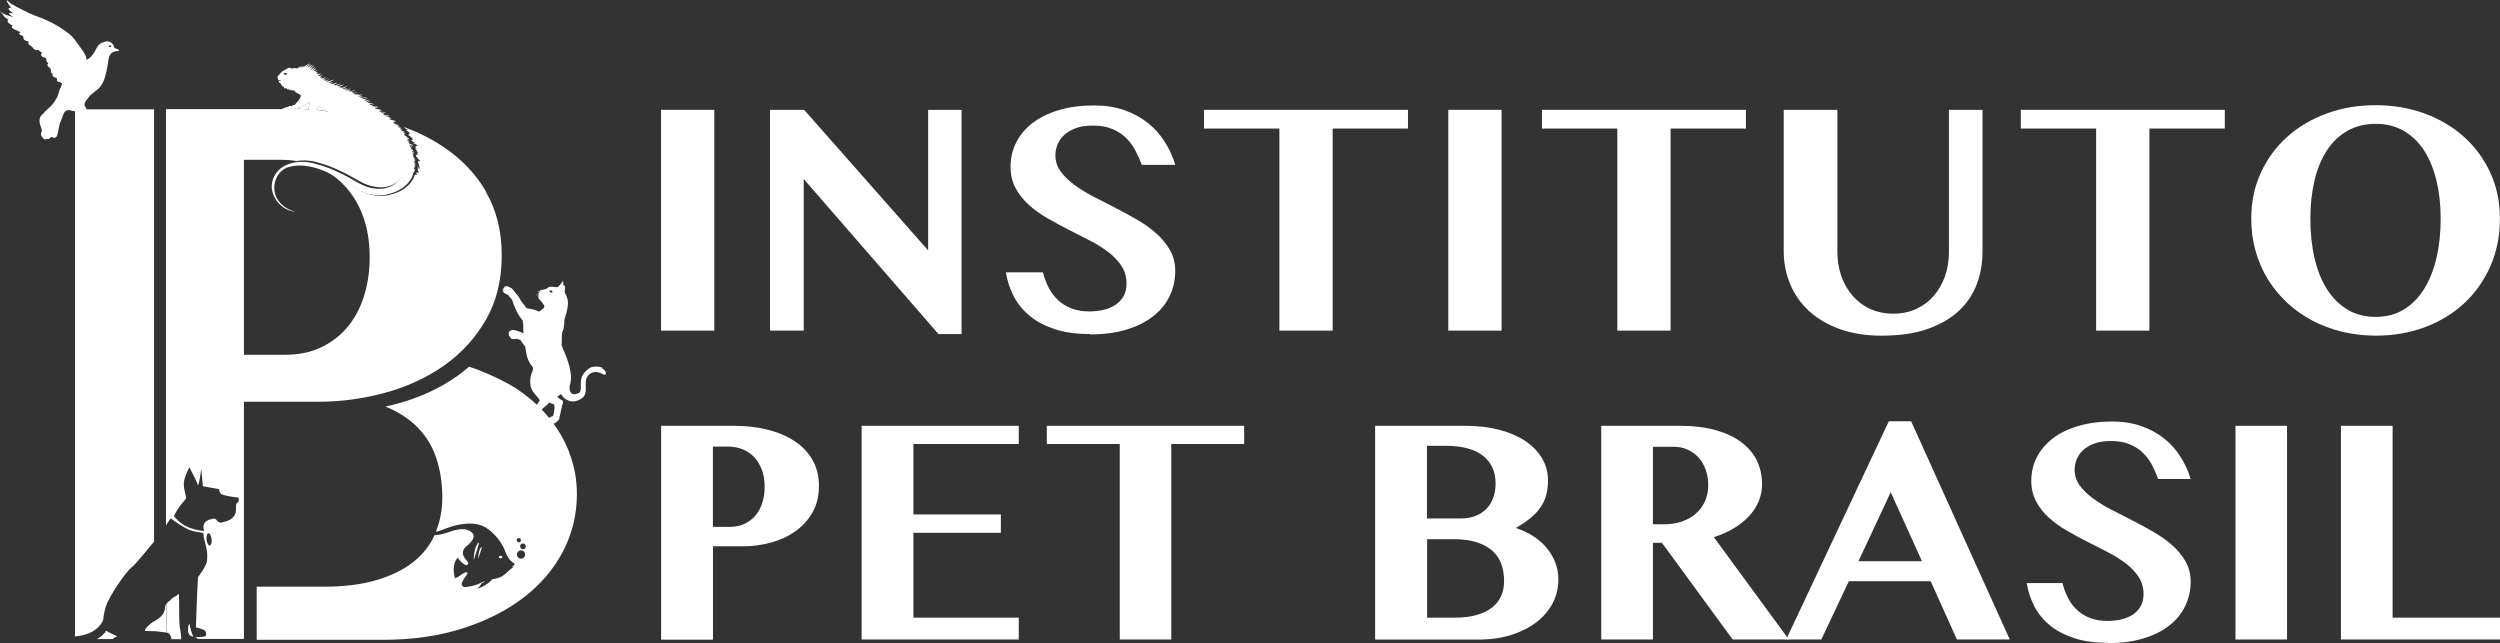 <svg width="622" height="160" viewBox="0 0 622 160" fill="none" xmlns="http://www.w3.org/2000/svg">
<rect x="0" y="0" width="622" height="160" fill="#333333" stroke="none"/>
<path d="M177.72 27.327H164.468V82.259H177.72V27.327Z" fill="white"/>
<path d="M191.579 27.327H200.067L230.922 62.296V27.327H239.234V83.115H233.49L199.969 44.543V82.259H191.579V27.327Z" fill="white"/>
<path d="M271.147 83.115C267.913 83.115 265.07 82.737 262.64 81.96C260.209 81.184 258.131 80.129 256.426 78.776C254.7 77.423 253.348 75.79 252.329 73.92C251.309 72.029 250.623 69.979 250.27 67.75H259.484C259.817 69.123 260.307 70.397 260.915 71.591C261.542 72.785 262.306 73.8 263.247 74.676C264.169 75.552 265.286 76.228 266.58 76.726C267.874 77.224 269.363 77.482 271.049 77.482C272.167 77.482 273.304 77.363 274.401 77.124C275.519 76.865 276.519 76.487 277.381 75.93C278.244 75.392 278.949 74.676 279.479 73.8C280.027 72.905 280.282 71.83 280.282 70.556C280.282 68.924 279.871 67.471 279.047 66.197C278.204 64.924 277.126 63.769 275.774 62.734C274.421 61.699 272.872 60.724 271.147 59.848C269.422 58.972 267.658 58.057 265.855 57.141C264.051 56.226 262.287 55.271 260.562 54.275C258.837 53.28 257.288 52.166 255.935 50.932C254.583 49.698 253.485 48.324 252.662 46.772C251.838 45.22 251.427 43.448 251.427 41.458C251.427 39.288 251.897 37.278 252.838 35.427C253.779 33.576 255.132 31.964 256.916 30.591C258.699 29.218 260.875 28.163 263.463 27.387C266.051 26.61 268.991 26.232 272.284 26.232C275.009 26.232 277.479 26.63 279.694 27.387C281.89 28.163 283.85 29.218 285.516 30.531C287.182 31.865 288.614 33.417 289.75 35.228C290.907 37.02 291.789 38.95 292.416 41.02H284.066C283.595 39.706 283.027 38.472 282.399 37.298C281.772 36.124 280.968 35.089 280.027 34.193C279.087 33.298 277.95 32.581 276.636 32.044C275.323 31.506 273.735 31.248 271.912 31.248C270.089 31.248 268.697 31.467 267.521 31.944C266.345 32.402 265.384 32.979 264.659 33.696C263.933 34.412 263.404 35.208 263.071 36.064C262.757 36.94 262.581 37.796 262.581 38.612C262.581 40.105 263.012 41.438 263.875 42.632C264.737 43.826 265.855 44.921 267.246 45.956C268.638 46.991 270.226 47.966 272.029 48.902C273.813 49.837 275.636 50.753 277.499 51.708C279.361 52.663 281.164 53.658 282.968 54.693C284.752 55.728 286.34 56.883 287.731 58.117C289.123 59.371 290.241 60.744 291.103 62.257C291.966 63.769 292.397 65.481 292.397 67.391C292.397 69.621 291.946 71.71 291.025 73.621C290.103 75.552 288.77 77.224 286.967 78.637C285.183 80.05 282.968 81.164 280.341 81.98C277.714 82.796 274.656 83.194 271.206 83.194" fill="white"/>
<path d="M350.304 27.327V31.984H331.563V82.259H318.312V31.984H299.552V27.327H350.304Z" fill="white"/>
<path d="M373.592 27.327H360.341V82.259H373.592V27.327Z" fill="white"/>
<path d="M434.381 27.327V31.984H415.64V82.259H402.389V31.984H383.648V27.327H434.381Z" fill="white"/>
<path d="M457.14 27.327V62.635C457.14 64.784 457.453 66.775 458.1 68.645C458.747 70.496 459.688 72.128 460.884 73.541C462.099 74.935 463.55 76.049 465.275 76.845C467 77.641 468.921 78.04 471.058 78.04C473.194 78.04 475.076 77.641 476.801 76.845C478.507 76.049 479.977 74.935 481.173 73.541C482.369 72.148 483.29 70.516 483.937 68.645C484.584 66.794 484.897 64.804 484.897 62.635V27.327H493.248V62.635C493.248 65.461 492.778 68.148 491.837 70.675C490.896 73.203 489.406 75.412 487.387 77.323C485.348 79.214 482.761 80.727 479.585 81.841C476.429 82.956 472.626 83.513 468.156 83.513C464.177 83.513 460.688 82.956 457.649 81.841C454.611 80.727 452.063 79.214 450.024 77.323C447.985 75.432 446.436 73.203 445.378 70.656C444.319 68.108 443.79 65.401 443.79 62.515V27.327H457.14Z" fill="white"/>
<path d="M553.527 27.327V31.984H534.767V82.259H521.516V31.984H502.775V27.327H553.527Z" fill="white"/>
<path d="M591.086 83.513C588.185 83.513 585.401 83.174 582.716 82.538C580.05 81.881 577.56 80.945 575.286 79.751C573.012 78.537 570.935 77.084 569.053 75.333C567.19 73.581 565.583 71.631 564.25 69.501C562.936 67.352 561.898 65.003 561.192 62.475C560.467 59.928 560.114 57.241 560.114 54.415C560.114 50.235 560.898 46.434 562.505 42.971C564.093 39.507 566.269 36.542 569.053 34.054C571.817 31.566 575.09 29.636 578.874 28.242C582.637 26.849 586.715 26.172 591.086 26.172C595.458 26.172 599.496 26.869 603.26 28.242C607.004 29.636 610.278 31.566 613.042 34.054C615.806 36.542 618.001 39.507 619.589 42.971C621.177 46.434 621.98 50.215 621.98 54.335C621.98 58.714 621.177 62.694 619.589 66.277C618.001 69.859 615.825 72.924 613.042 75.492C610.258 78.059 607.004 80.03 603.26 81.423C599.496 82.816 595.438 83.513 591.086 83.513ZM591.086 78.836C593.693 78.836 596.007 78.239 598.026 77.025C600.045 75.81 601.731 74.119 603.083 71.949C604.455 69.78 605.475 67.212 606.181 64.207C606.886 61.221 607.239 57.958 607.239 54.415C607.239 50.872 606.886 47.787 606.181 44.881C605.475 41.975 604.436 39.487 603.083 37.398C601.711 35.308 600.025 33.696 598.026 32.541C596.007 31.387 593.693 30.81 591.086 30.81C588.479 30.81 586.068 31.387 584.049 32.541C582.03 33.696 580.324 35.308 578.952 37.398C577.58 39.487 576.541 41.975 575.855 44.881C575.169 47.767 574.816 50.952 574.816 54.415C574.816 57.878 575.149 61.221 575.855 64.207C576.541 67.192 577.58 69.78 578.952 71.949C580.324 74.119 582.03 75.81 584.049 77.025C586.048 78.239 588.401 78.836 591.086 78.836Z" fill="white"/>
<path d="M164.468 105.944H182.719C185.659 105.944 188.403 106.262 190.971 106.899C193.52 107.536 195.755 108.471 197.656 109.725C199.558 110.959 201.047 112.531 202.126 114.382C203.204 116.253 203.753 118.423 203.753 120.93C203.753 123.438 203.223 125.628 202.145 127.498C201.067 129.369 199.656 130.922 197.891 132.176C196.147 133.43 194.128 134.345 191.873 134.982C189.619 135.599 187.306 135.917 184.973 135.917H177.387V159.144H164.488V105.983L164.468 105.944ZM177.387 131.081H181.582C183.032 131.081 184.306 130.802 185.385 130.265C186.463 129.728 187.384 128.991 188.109 128.076C188.835 127.16 189.364 126.105 189.717 124.911C190.07 123.697 190.246 122.443 190.246 121.11C190.246 119.517 190.011 118.084 189.54 116.85C189.07 115.636 188.443 114.581 187.619 113.726C186.796 112.87 185.855 112.213 184.738 111.775C183.64 111.337 182.464 111.118 181.209 111.118H177.367V131.061L177.387 131.081Z" fill="white"/>
<path d="M253.466 105.944V110.462H227.256V127.996H249.016V132.554H227.256V153.671H253.466V159.104H214.377V105.944H253.466Z" fill="white"/>
<path d="M309.549 105.944V110.462H291.417V159.104H278.596V110.462H260.444V105.944H309.549Z" fill="white"/>
<path d="M342.169 105.944H364.634C367.652 105.944 370.436 106.262 372.945 106.919C375.454 107.556 377.63 108.491 379.414 109.665C381.218 110.86 382.609 112.293 383.629 113.964C384.629 115.636 385.138 117.487 385.138 119.537C385.138 120.811 385.001 121.965 384.727 123.04C384.452 124.115 384.021 125.11 383.394 126.046C382.786 127.001 381.963 127.896 380.924 128.772C379.885 129.648 378.61 130.504 377.121 131.36C378.669 131.857 380.1 132.514 381.394 133.35C382.688 134.166 383.805 135.141 384.746 136.256C385.687 137.35 386.412 138.584 386.942 139.918C387.471 141.271 387.726 142.704 387.726 144.217C387.726 146.287 387.255 148.237 386.314 150.049C385.373 151.86 384.021 153.432 382.296 154.785C380.551 156.139 378.454 157.174 376.023 157.97C373.592 158.726 370.887 159.124 367.907 159.124H342.129V105.963L342.169 105.944ZM363.497 128.991C364.869 128.991 366.084 128.772 367.143 128.354C368.221 127.936 369.123 127.319 369.868 126.563C370.612 125.787 371.161 124.871 371.534 123.796C371.906 122.742 372.102 121.567 372.102 120.294C372.102 118.92 371.867 117.646 371.377 116.492C370.887 115.358 370.142 114.362 369.142 113.527C368.142 112.691 366.868 112.054 365.32 111.616C363.771 111.158 361.928 110.919 359.811 110.919H355.028V128.991H363.497ZM355.048 153.671H362.124C364.202 153.671 365.986 153.432 367.515 152.974C369.044 152.516 370.299 151.899 371.299 151.103C372.298 150.307 373.024 149.332 373.514 148.217C373.984 147.103 374.219 145.889 374.219 144.595C374.219 143.102 374.004 141.709 373.572 140.455C373.141 139.181 372.416 138.087 371.436 137.151C370.436 136.216 369.142 135.499 367.554 134.962C365.967 134.425 364.006 134.146 361.693 134.146H355.067V153.671H355.048Z" fill="white"/>
<path d="M398.37 105.944H418.051C421.423 105.944 424.383 106.322 426.932 107.038C429.48 107.775 431.597 108.77 433.303 110.063C435.008 111.357 436.282 112.87 437.125 114.641C437.968 116.412 438.399 118.343 438.399 120.453C438.399 121.946 438.125 123.359 437.556 124.732C436.988 126.085 436.165 127.339 435.106 128.474C434.047 129.608 432.773 130.603 431.303 131.479C429.833 132.355 428.206 133.071 426.402 133.648L445.064 159.104H431.087L413.484 135.042H411.249V159.104H398.39V105.944H398.37ZM411.249 130.444H414.013C415.562 130.444 417.013 130.225 418.365 129.787C419.718 129.33 420.874 128.693 421.854 127.857C422.835 127.021 423.599 125.986 424.168 124.792C424.716 123.578 425.01 122.224 425.01 120.712C425.01 119.318 424.795 118.045 424.383 116.87C423.972 115.696 423.364 114.701 422.619 113.865C421.854 113.009 420.953 112.352 419.894 111.875C418.836 111.397 417.699 111.158 416.444 111.158H411.249V130.484V130.444Z" fill="white"/>
<path d="M475.488 104.809L500.031 159.104H486.877L480.349 144.595H460.002L453.141 159.104H444.398L469.94 104.809H475.488ZM478.174 139.619L470.411 122.463L462.393 139.619H478.174Z" fill="white"/>
<path d="M524.456 159.94C521.32 159.94 518.575 159.562 516.223 158.826C513.87 158.069 511.851 157.054 510.205 155.741C508.558 154.427 507.225 152.855 506.245 151.044C505.265 149.213 504.598 147.222 504.245 145.073H513.145C513.478 146.406 513.929 147.64 514.537 148.795C515.125 149.949 515.87 150.944 516.791 151.78C517.693 152.616 518.771 153.293 520.026 153.77C521.28 154.248 522.731 154.487 524.358 154.487C525.456 154.487 526.534 154.367 527.612 154.149C528.69 153.91 529.651 153.532 530.494 153.014C531.337 152.477 532.023 151.8 532.532 150.944C533.042 150.088 533.317 149.033 533.317 147.799C533.317 146.227 532.905 144.814 532.121 143.58C531.317 142.346 530.258 141.231 528.945 140.216C527.632 139.221 526.142 138.286 524.476 137.41C522.809 136.554 521.084 135.679 519.359 134.803C517.615 133.927 515.909 132.992 514.223 132.016C512.557 131.061 511.067 129.966 509.754 128.792C508.44 127.598 507.382 126.264 506.598 124.772C505.794 123.279 505.382 121.567 505.382 119.637C505.382 117.547 505.833 115.577 506.755 113.785C507.656 111.994 508.989 110.442 510.695 109.108C512.4 107.795 514.517 106.74 517.027 106.003C519.536 105.247 522.378 104.869 525.554 104.869C528.2 104.869 530.592 105.247 532.728 106.003C534.865 106.74 536.747 107.775 538.374 109.048C540.001 110.322 541.373 111.855 542.471 113.586C543.588 115.338 544.451 117.189 545.039 119.179H536.963C536.492 117.905 535.963 116.711 535.355 115.577C534.748 114.442 533.983 113.447 533.062 112.571C532.16 111.695 531.043 111.019 529.768 110.501C528.494 109.984 526.965 109.725 525.201 109.725C523.437 109.725 522.104 109.944 520.947 110.402C519.81 110.84 518.889 111.417 518.163 112.094C517.458 112.79 516.948 113.546 516.634 114.402C516.321 115.238 516.164 116.054 516.164 116.87C516.164 118.303 516.576 119.597 517.419 120.751C518.242 121.906 519.34 122.961 520.673 123.956C522.025 124.951 523.554 125.906 525.299 126.802C527.024 127.697 528.788 128.613 530.592 129.509C532.395 130.424 534.159 131.399 535.884 132.395C537.61 133.41 539.158 134.504 540.511 135.718C541.863 136.913 542.942 138.246 543.784 139.719C544.608 141.192 545.039 142.844 545.039 144.695C545.039 146.844 544.588 148.854 543.706 150.725C542.824 152.596 541.511 154.228 539.785 155.582C538.06 156.955 535.924 158.03 533.375 158.806C530.827 159.602 527.886 160 524.534 160" fill="white"/>
<path d="M569.013 105.944H556.193V159.104H569.013V105.944Z" fill="white"/>
<path d="M582.422 105.944H595.281V153.671H622V159.104H582.422V105.944Z" fill="white"/>
<path fill-rule="evenodd" clip-rule="evenodd" d="M124.91 138.465L125.027 138.644C124.714 139.022 124.38 139.042 124.008 138.564C124.478 138.206 124.772 138.166 124.91 138.465Z" fill="white"/>
<path d="M82.391 27.605L83.842 28.302L81.744 27.944C80.921 27.805 80.137 27.665 79.254 27.566L78.921 27.526L79 27.327C78.49 27.307 77.98 27.287 77.471 27.267V27.486H77.196C76.392 27.406 75.589 27.367 74.805 27.327H74.432C74.217 27.307 74.001 27.287 73.785 27.287L71.119 27.227H71.139H70.982C70.923 27.307 70.884 27.387 70.904 27.486C70.943 27.585 71.217 28.043 73.668 28.083C81.293 28.183 88.291 29.377 93.859 31.526C95.701 32.342 97.054 33.178 98.112 34.154C98.544 34.552 98.936 34.969 99.269 35.407C101.269 37.855 102.308 41.896 99.838 45.001C99.093 45.916 98.152 46.513 96.936 46.871C96.525 47.011 96.093 47.09 95.603 47.15C94.368 47.27 92.996 47.09 91.546 46.633C90.899 46.414 90.271 46.135 89.526 45.737C88.958 45.438 88.389 45.12 87.841 44.802C87.174 44.423 86.508 44.025 85.802 43.667C84.371 42.951 82.665 42.135 80.882 41.538C80.274 41.339 79.705 41.159 79.137 41.02C78.019 40.642 76.804 40.463 75.628 40.463C76.51 40.682 77.373 40.94 78.216 41.259C80.568 41.796 82.744 42.831 84.253 43.826C85.194 44.304 86.076 44.782 86.88 45.299L87.252 45.538C87.664 45.797 88.056 46.036 88.468 46.294C89.095 46.653 89.624 46.931 90.115 47.17C91.683 47.946 93.408 48.324 95.113 48.285C95.544 48.285 95.976 48.225 96.407 48.165C96.838 48.066 97.27 47.946 97.701 47.807C99.779 47.21 102.19 45.677 102.798 43.15L102.837 42.951H102.915C102.876 42.772 102.896 42.612 102.896 42.453H103.111C103.013 42.294 102.915 42.055 103.013 41.816L102.308 41.438H103.19L103.229 41.398L103.268 41.458H103.346C103.346 41.458 103.346 41.438 103.346 41.418C103.288 41.239 103.248 41.08 103.111 40.96L103.248 40.821C103.17 40.702 103.131 40.582 103.072 40.463L102.935 40.065H103.033V39.567C102.994 39.507 102.954 39.428 102.935 39.368L102.68 38.532L102.778 38.632L102.68 38.254L101.465 37.179L102.504 37.636L101.935 36.9L102.347 37.079C102.347 37.079 102.229 36.92 102.17 36.821L101.935 36.303L101.778 36.005H101.915L101.621 35.587L101.798 35.626C101.798 35.626 101.719 35.507 101.7 35.447L101.582 35.208C101.582 35.208 101.484 35.089 101.425 35.029L101.131 34.611L99.74 33.656L100.504 33.935L99.661 33.417L100.602 33.696L100.386 33.397L99.857 33.138L100.328 33.099L99.445 32.641H99.877C99.877 32.641 99.779 32.541 99.74 32.502L99.524 32.263L98.955 32.163L99.289 32.024L99.21 31.944H99.387L99.406 31.964C99.328 31.924 99.23 31.885 99.171 31.825L98.72 31.486H98.799L98.191 31.049H98.407C98.407 31.049 98.387 31.029 98.367 31.009H98.348C96.877 30.491 95.368 30.053 93.78 29.675C90.115 28.76 86.292 28.123 82.313 27.745" fill="white"/>
<path d="M141.592 112.432C140.298 109.168 138.514 106.202 136.24 103.515C133.947 100.828 131.241 98.48 128.085 96.45C125.223 94.619 119.617 92.111 116.696 91.235C115.775 92.051 114.795 92.808 113.775 93.544C109.502 96.569 104.621 98.838 99.132 100.351C98.054 100.649 96.975 100.908 95.897 101.147C98.818 102.361 101.288 103.874 103.248 105.705C105.66 107.954 107.404 110.641 108.463 113.726C109.521 116.811 110.051 120.174 110.051 123.816C110.051 126.742 109.541 129.489 108.541 132.036C108.502 132.136 108.482 132.235 108.443 132.315C109.796 132.016 110.247 131.658 112.246 131.041C114.442 130.345 118.225 129.608 120.911 131.28C123.008 132.594 124.988 135.121 125.635 137.032C126.145 138.485 126.89 139.58 127.909 140.157C128.125 140.296 128.027 140.475 127.831 140.694C127.732 140.774 127.478 140.873 127.38 140.953C127.517 140.973 127.733 141.052 127.654 141.112C126.968 141.61 126.38 142.187 125.792 142.724C124.674 143.739 123.557 143.938 122.499 144.117C121.46 145.272 120.166 146.048 118.676 146.466C119.107 146.148 119.46 145.789 119.735 145.272C119.891 144.953 120.362 144.834 120.675 144.814C120.558 144.675 120.303 144.715 120.087 144.774C118.578 145.65 117.304 145.849 115.951 146.048C115.206 146.148 114.697 145.67 114.932 145.013C115.206 144.137 115.873 143.441 116.343 142.665C116.245 142.326 115.892 142.326 115.657 142.446C114.775 142.864 114.089 143.64 113.187 143.859C112.619 141.61 112.834 139.898 113.912 138.744C114.285 139.361 114.853 140.017 115.677 140.515C116.049 140.754 116.461 140.515 116.52 140.177C116.304 139.48 115.657 139.042 115.363 138.405C114.971 137.549 115.147 136.614 116.128 135.838C117.578 134.683 118.46 133.39 117.323 132.414C115.873 131.18 113.873 131.618 111.462 132.454C110.188 132.892 109.11 133.111 108.11 133.151C108.11 133.151 108.11 133.191 108.09 133.211C106.934 135.718 105.228 137.908 102.954 139.719C100.543 141.669 97.466 143.202 93.761 144.297C90.056 145.411 85.684 145.968 80.646 145.968H63.866V159.184H95.349C102.562 159.184 109.129 158.249 115.069 156.358C120.989 154.467 126.066 151.899 130.32 148.635C134.554 145.371 137.808 141.55 140.102 137.131C142.376 132.733 143.532 128.016 143.532 122.961C143.532 119.259 142.886 115.795 141.592 112.531V112.432ZM129.085 133.867C129.379 133.867 129.614 134.106 129.614 134.405C129.614 134.703 129.379 134.942 129.085 134.942C128.791 134.942 128.556 134.703 128.556 134.405C128.556 134.106 128.791 133.867 129.085 133.867ZM129.634 139.002C129.065 139.002 128.615 138.525 128.615 137.967C128.615 137.41 129.065 136.932 129.634 136.932C130.202 136.932 130.653 137.39 130.653 137.967C130.653 138.545 130.202 139.002 129.634 139.002ZM130.104 136.654C129.712 136.654 129.399 136.335 129.399 135.937C129.399 135.539 129.712 135.221 130.104 135.221C130.497 135.221 130.81 135.539 130.81 135.937C130.81 136.335 130.497 136.654 130.104 136.654Z" fill="white"/>
<path d="M117.853 139.321C117.853 139.321 117.853 136.534 118.852 135.201C119.833 133.847 117.853 139.321 117.853 139.321Z" fill="white"/>
<path d="M118.97 139.062C118.97 139.062 118.97 137.131 119.637 136.216C120.323 135.3 118.97 139.062 118.97 139.062Z" fill="white"/>
<path d="M133.888 72.507C133.888 72.507 134.064 72.606 134.162 72.686C134.201 72.606 134.26 72.566 134.26 72.566C134.162 72.526 134.025 72.507 133.907 72.507H133.888Z" fill="white"/>
<path d="M133.927 73.641C133.927 73.641 134.045 73.522 134.103 73.482C134.103 73.442 134.143 73.402 134.143 73.402C134.143 73.362 134.143 73.343 134.123 73.303C134.064 73.382 133.986 73.482 133.927 73.641Z" fill="white"/>
<path d="M149.962 91.554C149.08 91.076 147.61 91.136 146.924 91.454C146.238 91.773 144.924 92.987 144.689 93.962C144.473 94.937 144.473 95.236 144.513 95.952C144.532 96.669 144.454 97.465 144.16 97.704C143.846 97.942 142.925 98.181 142.533 98.042C142.141 97.903 141.847 97.544 141.729 96.888C141.631 96.231 141.768 95.932 141.886 95.514C142.003 95.096 142.317 93.544 141.611 90.977C140.925 88.389 139.808 86.379 139.729 85.881C139.749 85.881 139.827 84.249 139.788 83.752C139.769 83.254 139.867 82.538 140.082 82.179C140.298 81.821 140.435 80.129 140.416 79.692C140.416 79.254 140.964 78.059 141.18 76.666C141.376 75.253 141.513 74.775 140.474 72.666C140.474 72.666 140.612 71.671 140.553 71.332C140.474 70.855 140.318 70.894 140.161 71.113C140.161 71.113 140.161 70.337 140.161 70.178C140.161 70.019 139.945 69.899 139.886 70.118C139.827 70.297 138.945 71.352 138.808 71.412C138.671 71.472 138.573 71.472 138.573 71.472C138.573 71.472 136.926 71.193 136.515 71.432C136.103 71.671 136.123 71.77 135.868 71.889C135.593 72.009 134.888 72.109 134.594 72.168C134.319 72.208 134.28 72.367 134.241 72.586C134.123 72.566 133.966 72.526 133.829 72.546C133.731 72.487 133.653 72.447 133.653 72.447C133.653 72.447 133.653 72.447 133.653 72.467C133.653 72.467 133.711 72.487 133.79 72.546C133.77 72.546 133.731 72.546 133.711 72.546C133.711 72.546 133.79 72.546 133.829 72.546C133.849 72.546 133.888 72.586 133.907 72.606C133.986 72.646 134.064 72.706 134.123 72.745C134.103 72.785 134.084 72.865 134.064 72.944C133.751 72.865 133.496 73.024 133.496 73.024C133.496 73.024 133.496 73.024 133.496 73.044C133.496 73.044 133.496 73.044 133.515 73.044C133.515 73.044 133.515 73.044 133.555 73.024C133.633 72.984 133.829 72.905 134.045 72.964C134.045 72.964 134.045 72.984 134.045 73.004C134.025 73.004 133.986 73.004 133.966 73.024C133.77 73.084 133.515 73.223 133.221 73.561C133.221 73.561 133.221 73.561 133.221 73.581C133.555 73.223 133.809 73.084 134.005 73.024C134.005 73.084 134.005 73.163 134.025 73.263C133.888 73.303 133.731 73.422 133.515 73.601C133.515 73.601 133.515 73.601 133.515 73.621C133.515 73.621 133.515 73.621 133.535 73.621C133.751 73.442 133.907 73.343 134.025 73.303C134.025 73.303 133.868 73.522 133.79 73.721C133.613 73.9 133.437 74.119 133.28 74.377C133.417 74.139 133.594 73.92 133.751 73.76C133.751 73.8 133.711 73.86 133.711 73.92C133.711 73.92 133.711 73.92 133.711 73.939C133.731 73.86 133.751 73.78 133.77 73.721C133.829 73.661 133.868 73.621 133.927 73.581C133.927 73.581 133.947 73.561 133.966 73.541C133.927 73.661 133.888 73.88 133.966 74.099C133.947 74.159 133.927 74.218 133.888 74.278C133.77 74.636 133.672 74.955 133.672 74.955C133.672 74.955 133.672 74.955 133.672 74.975C133.672 74.975 133.77 74.656 133.888 74.298C133.888 74.238 133.927 74.178 133.947 74.139C134.025 74.278 134.123 74.377 134.221 74.497C134.221 74.676 134.221 74.815 134.221 74.815C134.221 74.815 134.221 74.696 134.221 74.537C134.397 74.716 134.594 74.875 134.75 75.094C135.005 75.452 135.417 75.93 135.436 76.149C135.456 76.368 135.299 76.288 135.397 76.507C135.397 76.507 135.123 76.845 134.888 76.965C134.652 77.084 134.496 77.462 134.005 77.502C134.005 77.502 133.378 77.164 132.633 76.985C131.888 76.806 131.202 76.786 130.987 76.626C130.791 76.447 129.516 74.775 129.183 74.119C128.85 73.442 128.536 73.203 128.321 72.984C128.125 72.745 127.791 72.148 127.556 71.969C127.321 71.79 127.125 71.571 126.988 71.591C126.988 71.591 126.184 70.974 125.811 71.292C125.615 71.193 125.478 71.332 125.419 71.432C125.537 71.372 125.635 71.392 125.713 71.432C125.655 71.432 125.361 71.392 125.282 71.79C125.008 71.85 124.929 72.049 124.91 72.208C125.027 71.989 125.184 71.989 125.263 71.989C125.263 72.029 125.263 72.069 125.263 72.109C125.263 72.109 125.184 72.248 125.184 72.427C125.086 72.507 125.047 72.626 125.027 72.725C125.106 72.646 125.165 72.586 125.223 72.566C125.263 72.666 125.341 72.785 125.498 72.905C125.988 73.263 126.282 73.243 126.478 73.422C126.674 73.601 126.635 73.76 126.831 73.92C127.027 74.099 127.399 74.417 127.536 74.955C127.674 75.492 128.438 77.343 128.869 78.079C129.281 78.816 130.026 79.711 130.026 79.711C130.026 79.711 130.065 80.289 130.163 80.567C130.261 80.846 130.085 82.179 130.3 82.916C130.3 82.916 129.85 82.816 129.516 82.637C129.183 82.458 128.673 82.299 128.458 82.259C128.242 82.219 127.242 81.781 126.89 82.418C126.89 82.418 126.341 82.478 126.615 83.095C126.615 83.095 126.341 83.394 126.89 83.772C126.89 83.772 126.929 84.249 127.458 84.349C128.007 84.448 128.477 84.269 128.595 84.309C128.693 84.369 129.399 84.528 129.477 84.568C129.556 84.608 129.634 84.986 130.673 86.22C130.673 86.22 130.947 88.588 131.437 89.563C131.673 90.041 131.81 90.499 132.574 91.355C132.672 91.474 132.633 92.051 132.437 92.509C132.222 92.967 131.849 93.882 131.908 95.156C131.986 96.45 132.3 97.166 133.104 98.062C133.888 98.958 134.28 99.415 134.241 99.674C134.201 99.833 133.182 101.366 132.516 101.764C131.849 102.162 131.496 101.744 131.104 101.824C130.693 101.883 130.222 102.182 130.261 102.52C130.3 102.859 130.418 103.197 130.869 103.217C130.869 103.217 131.006 103.476 131.771 103.456C132.535 103.456 132.868 103.217 133.359 102.978C133.849 102.719 136.083 100.729 136.319 100.53C136.554 100.331 136.495 100.132 136.495 100.132C136.495 100.132 137.377 100.41 137.632 100.51C137.867 100.61 137.985 100.848 137.965 101.525C137.926 102.182 137.73 103.277 137.593 103.495C137.573 103.555 137.338 103.595 137.005 103.734C136.671 103.874 136.279 104.252 136.279 104.63C136.279 105.008 136.515 105.307 136.73 105.287C136.73 105.287 136.926 105.565 137.279 105.366C137.279 105.366 137.495 105.585 137.906 105.366C138.318 105.147 139.004 104.59 139.102 104.292C139.181 103.993 139.886 100.629 140.024 100.311C140.161 99.993 140.122 99.793 139.886 99.634C139.631 99.475 139.024 99.157 138.906 98.938C138.789 98.719 138.651 98.619 138.651 98.619C138.651 98.619 139.377 98.261 139.573 98.062C139.573 98.062 139.847 98.361 140.141 98.798C140.435 99.216 141.788 100.132 143.062 99.833C144.356 99.535 145.375 98.838 145.591 97.962C145.806 97.087 145.767 96.848 145.728 95.713C145.689 94.599 145.904 93.604 146.826 92.967C147.767 92.35 148.786 92.529 149.374 92.808C149.943 93.086 150.413 93.385 150.668 93.106C150.923 92.828 150.648 92.131 149.766 91.633L149.962 91.554ZM134.103 73.482C134.103 73.482 133.986 73.581 133.927 73.641C133.986 73.482 134.045 73.382 134.123 73.303C134.123 73.343 134.123 73.362 134.143 73.402C134.143 73.402 134.143 73.442 134.103 73.482ZM134.26 72.566C134.26 72.566 134.201 72.606 134.162 72.686C134.064 72.626 133.986 72.566 133.888 72.507C134.025 72.507 134.143 72.526 134.241 72.566L134.26 72.566ZM136.671 72.347C137.142 72.188 137.397 72.228 137.416 72.507L137.456 72.686C137.103 72.905 136.828 72.825 136.671 72.347Z" fill="white"/>
<path d="M72.217 26.988H72.296C72.452 26.988 72.609 26.988 72.746 26.988C72.746 26.949 72.746 26.929 72.727 26.909C72.59 26.909 72.413 26.929 72.217 26.988Z" fill="white"/>
<path d="M73.315 27.008C73.531 27.008 73.746 27.008 73.962 27.028C73.668 26.849 73.433 26.869 73.315 27.008Z" fill="white"/>
<path d="M74.079 26.789C74.079 26.789 74.177 26.968 74.217 27.048C75.059 27.088 75.902 27.148 76.745 27.207C76.745 27.088 76.785 26.949 76.804 26.829C76.883 26.332 76.961 25.854 77.079 25.416C76.197 25.774 75.157 26.73 74.06 26.73C74.06 26.73 74.06 26.77 74.079 26.77V26.789Z" fill="white"/>
<path d="M79.235 26.431C79.176 26.61 79.117 26.789 79.039 26.968C78.98 27.128 78.843 27.168 78.784 27.307C79.803 27.426 80.646 27.585 81.646 27.745C80.98 27.426 80.705 27.247 80.372 27.068C79.98 26.849 79.588 26.63 79.235 26.411V26.431Z" fill="white"/>
<path d="M102.896 40.343C103.268 40.423 103.366 40.781 103.562 41.06C103.464 40.602 103.072 40.323 102.856 39.965C102.856 39.965 102.856 39.965 102.856 39.985C102.856 39.906 102.856 39.826 102.856 39.766C102.954 39.945 103.15 40.124 103.346 40.204C103.346 39.746 102.837 39.567 102.739 39.229C102.935 39.408 103.131 39.667 103.425 39.766C103.111 39.408 102.719 39.069 102.602 38.612C102.7 38.711 102.896 38.691 102.896 38.612C102.7 38.433 102.582 38.174 102.386 37.995C102.582 38.074 102.876 38.174 103.072 38.254C102.954 37.816 102.464 37.716 102.268 37.457C102.464 37.537 102.758 37.636 102.954 37.716C102.739 37.258 102.17 37.099 101.955 36.641C102.151 36.721 102.445 36.821 102.641 37C102.445 36.641 101.955 36.542 101.759 36.184C102.053 36.184 102.347 36.542 102.621 36.542C102.425 36.263 101.955 36.184 101.759 35.905C102.151 36.005 102.425 36.263 102.896 36.184C102.406 35.825 101.759 35.905 101.465 35.268C101.661 35.348 101.739 35.348 101.935 35.368C101.641 35.188 101.367 35.089 101.19 34.81C101.367 34.91 101.661 34.91 101.837 35.009C101.563 34.83 101.269 34.631 100.994 34.432C101.269 34.532 101.563 34.711 101.857 34.651C101.68 34.293 101.21 34.253 100.896 34.054C101.092 34.114 101.269 34.193 101.484 34.233C101.19 33.895 100.641 33.795 100.386 33.417C100.582 33.417 100.72 33.477 100.857 33.417C100.72 33.298 100.504 33.258 100.328 33.178C100.543 33.158 100.72 33.298 100.896 33.238C100.622 33.079 100.328 32.919 100.034 32.78C100.034 32.78 99.994 32.78 99.994 32.76C100.308 32.76 100.524 33.019 100.818 32.939C100.622 32.78 100.386 32.681 100.132 32.581C99.877 32.482 99.641 32.382 99.465 32.203C99.661 32.243 100.014 32.263 100.19 32.243C99.955 32.103 99.681 32.004 99.367 31.944C99.504 31.885 99.779 31.944 99.916 31.904C99.661 31.686 99.132 31.725 98.857 31.506C98.995 31.486 99.269 31.486 99.465 31.506C99.191 31.208 98.818 31.407 98.544 31.208H99.289C99.014 30.85 98.446 31.108 98.093 30.73C98.191 30.73 98.269 30.73 98.367 30.631C98.093 30.631 97.897 30.531 97.721 30.332H98.563C98.191 30.053 97.819 30.153 97.466 30.053H98.387C97.936 29.775 97.368 29.954 96.917 29.655C97.093 29.556 97.387 29.576 97.564 29.576C97.191 29.476 96.917 29.377 96.544 29.377C96.74 29.198 97.015 29.297 97.191 29.297C96.819 28.919 96.27 29.098 95.897 28.8H96.917C96.466 28.441 95.701 28.899 95.29 28.342H95.682C95.505 28.123 94.839 28.222 94.78 27.964C95.015 27.964 95.29 27.964 95.544 27.984C95.78 28.003 95.995 28.043 96.113 28.123C95.956 27.904 95.603 27.864 95.231 27.844C94.858 27.824 94.486 27.805 94.29 27.605C94.564 27.546 94.858 27.506 95.094 27.426C94.937 27.387 94.702 27.387 94.486 27.387C94.27 27.387 94.055 27.387 93.937 27.347C94.212 27.287 94.584 27.307 94.8 27.188C94.545 27.128 94.212 27.148 93.898 27.128C93.604 27.108 93.349 27.048 93.251 26.829C93.604 26.829 93.918 26.789 94.231 26.73C94.035 26.67 93.8 26.65 93.565 26.63C93.329 26.63 93.075 26.61 92.859 26.57C93.035 26.531 93.212 26.531 93.408 26.531C93.604 26.531 93.82 26.531 94.055 26.531C93.859 26.431 93.545 26.431 93.231 26.451C92.918 26.451 92.624 26.451 92.487 26.292C92.585 26.272 92.722 26.292 92.8 26.232C92.467 26.152 91.977 26.093 91.918 25.854C92.153 25.854 92.408 25.874 92.624 25.914C92.839 25.953 93.055 25.993 93.251 25.993C92.722 25.754 92.055 25.635 91.408 25.516C91.604 25.356 92.153 25.277 92.271 25.217C91.84 25.177 91.33 25.436 91.055 25.277C91.31 25.058 91.938 24.938 92.114 24.819C91.624 24.819 90.938 25.157 90.565 24.919C90.899 24.779 91.212 24.62 91.546 24.481C91.036 24.481 90.507 24.72 90.075 24.6C90.448 24.381 90.997 24.341 91.408 24.182C90.781 24.142 90.016 24.52 89.566 24.282C89.86 24.202 90.173 24.142 90.428 24.043C90.134 24.003 89.801 24.083 89.585 24.043C89.722 24.043 89.84 24.023 89.918 23.963C89.566 23.904 89.232 24.043 88.997 24.003C89.37 23.824 89.781 23.684 90.232 23.585C89.526 23.446 88.742 23.804 88.311 23.605C88.683 23.525 89.056 23.466 89.448 23.426C88.919 23.247 88.174 23.585 87.841 23.346C88.194 23.207 88.585 23.107 89.036 23.087C88.546 23.028 87.939 23.087 87.507 23.167C87.605 23.008 87.841 22.988 88.017 22.888C87.723 22.888 87.292 22.888 87.135 22.888C87.488 22.709 87.978 22.669 88.389 22.55C87.743 22.351 87.194 22.908 86.684 22.689C86.861 22.55 87.213 22.451 87.331 22.331C86.9 22.311 86.449 22.63 86.135 22.451C86.449 22.252 86.861 22.192 87.233 22.072C86.645 22.013 86.076 22.451 85.704 22.232C85.978 22.152 86.253 22.072 86.488 21.933C86.037 21.913 85.586 22.252 85.233 22.052C85.606 21.834 86.096 21.714 86.39 21.396C85.822 21.455 85.233 22.033 84.763 21.854C84.939 21.774 85.253 21.674 85.292 21.555C84.979 21.615 84.587 21.913 84.312 21.674C84.763 21.495 85.116 21.236 85.567 21.077C84.881 21.057 84.312 21.595 83.724 21.416C84.116 21.217 84.469 20.958 84.9 20.779C84.489 20.838 83.802 21.097 83.312 21.256C83.214 21.197 83.097 21.177 83.018 21.117C83.293 20.918 83.665 20.819 83.94 20.619C83.332 20.58 82.783 21.057 82.332 20.819C82.469 20.659 82.665 20.56 82.783 20.401C82.43 20.44 82.175 20.779 81.842 20.639C82.156 20.261 82.685 20.102 83.136 19.843C82.411 19.843 81.685 20.48 81.156 20.241C81.391 20.062 81.783 19.903 81.921 19.704C81.568 19.843 80.999 20.281 80.686 19.943C80.999 19.744 81.293 19.505 81.587 19.286C81.195 19.405 80.744 19.903 80.352 19.744C80.588 19.565 80.823 19.405 80.98 19.127C80.627 19.206 80.254 19.764 79.941 19.445C79.999 19.346 80.117 19.306 80.176 19.186C79.98 19.206 79.686 19.386 79.588 19.186C79.784 19.007 80.039 18.888 80.293 18.768C79.901 18.729 79.411 19.027 79.078 18.828C79.353 18.609 79.627 18.51 79.98 18.351C79.431 18.271 79.137 18.47 78.784 18.51C78.882 18.43 78.902 18.47 78.921 18.351C78.862 18.41 78.804 18.41 78.764 18.41C78.764 18.41 78.764 18.41 78.764 18.39C78.862 18.331 79 18.291 79.137 18.271C78.98 18.211 78.804 18.171 78.627 18.171C78.804 18.092 78.96 17.992 79.196 17.972C78.98 17.893 78.608 17.873 78.392 17.972C78.549 17.773 78.764 17.634 79 17.515C78.608 17.554 78.255 17.654 77.961 17.793C78.216 17.515 78.431 17.176 78.725 16.937C78.314 17.097 78 17.355 77.725 17.614C77.921 17.196 78.235 16.858 78.529 16.559C78.059 16.818 77.647 17.156 77.275 17.475C77.51 16.977 77.882 16.539 78.235 16.161C77.804 16.42 77.412 16.758 77.059 17.077C77.235 16.619 77.529 16.281 77.882 15.982C77.392 16.221 76.941 16.559 76.53 16.858C76.726 16.46 77.059 16.141 77.392 15.902C76.883 16.102 76.49 16.42 76.099 16.718C76.353 16.3 76.785 15.982 77.177 15.743C76.451 15.982 75.922 16.38 75.412 16.798C75.471 16.679 75.628 16.539 75.667 16.44C75.353 16.539 75.118 16.738 74.922 16.898C75.001 16.758 75.138 16.599 75.197 16.48C74.962 16.559 74.707 16.659 74.511 16.798C74.569 16.718 74.687 16.579 74.707 16.539C74.393 16.619 74.236 16.838 74.04 17.037C73.746 16.957 73.433 16.918 73.06 16.957C72.864 16.977 72.629 17.077 72.472 17.057C72.472 17.057 72.119 16.838 71.923 16.838C71.531 16.977 71.178 17.196 70.884 17.395C70.766 17.475 70.649 17.515 70.512 17.574C70.08 17.813 69.747 18.211 69.453 18.589C69.355 18.709 69.081 18.848 69.041 19.027C69.022 19.186 69.081 19.405 69.12 19.565C69.159 19.724 69.198 19.883 69.257 20.003C69.316 20.003 70.041 19.863 70.1 19.863C70.041 19.943 69.296 20.182 69.335 20.301C69.433 20.54 69.688 20.679 69.865 20.799C69.904 20.998 70.002 21.137 70.1 21.296C70.1 21.217 70.1 21.137 70.1 21.057C70.178 21.316 70.276 21.515 70.433 21.694C70.433 21.575 70.355 21.436 70.394 21.316C70.531 21.634 70.727 21.973 70.982 22.112C70.943 22.013 70.904 21.873 70.923 21.754C70.982 21.933 71.139 22.092 71.276 22.172C71.217 22.072 71.178 21.933 71.217 21.794C71.374 22.072 71.59 22.331 71.825 22.49C71.727 22.371 71.688 22.192 71.668 21.993C71.845 22.212 72.041 22.431 72.276 22.59C72.198 22.471 72.119 22.351 72.1 22.172C72.315 22.371 72.57 22.53 72.844 22.63C72.786 22.55 72.648 22.411 72.59 22.291C72.942 22.53 73.413 22.55 73.57 22.988C74.021 23.187 74.491 23.406 74.844 23.744C74.766 24.739 73.727 25.516 73.276 26.152C73.119 26.093 72.962 26.093 72.825 26.152C72.746 26.212 72.688 26.312 72.668 26.411C72.198 26.252 71.825 26.391 71.59 26.65C71.217 26.57 70.943 26.71 70.766 26.929C70.61 26.909 70.472 26.929 70.374 26.968C70.335 26.988 69.865 27.625 69.826 27.665C69.747 27.705 70.08 28.222 69.629 28.222C64.533 28.103 65.846 30.014 72.158 30.133C79.784 30.272 87.35 30.471 92.82 32.601C94.329 33.258 96.231 33.258 97.426 34.372C97.838 34.731 98.21 35.149 98.544 35.606C100.622 38.154 101.386 42.015 99.112 44.901C98.348 45.817 97.426 46.374 96.348 46.692C95.937 46.832 95.505 46.911 95.055 46.951C93.741 47.071 92.349 46.852 91.095 46.434C90.409 46.195 89.762 45.896 89.115 45.558C87.86 44.901 86.664 44.125 85.39 43.488C83.822 42.712 82.175 41.936 80.45 41.358C79.882 41.159 79.294 40.98 78.686 40.841C76.961 40.264 75.02 40.105 73.197 40.443C72.59 40.562 71.884 40.781 71.335 41C69.002 41.956 67.395 44.324 67.63 46.951C68.042 49.976 70.59 52.464 73.55 52.703C71.786 52.285 69.865 51.131 68.885 49.32C67.258 46.374 68.826 42.075 72.315 41.438C73.021 41.259 73.785 41.179 74.569 41.179C77.706 41.179 81.195 42.513 83.606 44.085C84.508 44.543 85.371 45.02 86.233 45.558C86.782 45.896 87.292 46.235 87.841 46.553C88.389 46.871 88.938 47.17 89.507 47.449C91.095 48.225 92.839 48.643 94.623 48.583C95.074 48.583 95.505 48.523 95.956 48.464C96.388 48.364 96.838 48.245 97.289 48.105C99.602 47.449 101.955 45.797 102.543 43.269C102.641 43.269 102.719 43.369 102.817 43.369C102.641 43.09 102.641 42.791 102.641 42.513C102.641 42.692 102.719 42.891 102.915 42.99C103.209 42.612 102.562 42.334 102.758 41.956C102.935 42.234 103.033 42.533 103.307 42.712C103.209 42.334 103.229 41.956 102.856 41.756C102.954 41.756 103.131 41.756 103.229 41.756C103.052 41.478 103.052 41.1 102.778 40.801C102.915 40.94 103.17 41.04 103.346 41.159C103.092 40.94 102.915 40.682 102.817 40.383L102.896 40.343ZM70.531 18.39C71.041 17.873 71.433 18.331 71.433 18.331C71.217 18.689 70.845 18.709 70.531 18.39ZM72.296 26.988H72.217C72.394 26.929 72.59 26.929 72.727 26.909C72.727 26.949 72.727 26.968 72.746 26.988C72.59 26.988 72.433 26.988 72.296 26.988ZM73.315 27.008C73.433 26.889 73.668 26.869 73.962 27.028C73.746 27.028 73.531 27.028 73.315 27.008ZM76.785 26.849C76.785 26.968 76.745 27.108 76.726 27.227C75.883 27.148 75.04 27.108 74.197 27.068C74.158 26.968 74.119 26.889 74.06 26.809C74.06 26.809 74.06 26.77 74.04 26.77C75.138 26.77 76.177 25.814 77.059 25.456C76.941 25.894 76.843 26.371 76.785 26.869V26.849ZM78.784 27.327C78.843 27.168 78.98 27.128 79.039 26.988C79.117 26.809 79.176 26.63 79.235 26.451C79.588 26.67 79.96 26.889 80.372 27.108C80.705 27.287 80.98 27.466 81.646 27.785C80.666 27.605 79.803 27.466 78.784 27.347V27.327Z" fill="white"/>
<path d="M46.91 157.413C47.145 158.05 47.302 158.229 48.027 158.348C48.047 158.348 48.066 158.348 48.086 158.348C47.576 157.711 47.067 155.144 47.067 155.144C47.067 155.144 46.655 156.776 46.91 157.393V157.413Z" fill="white"/>
<path d="M29.169 158.328C29.169 158.328 27.444 157.532 26.327 156.915C26.189 156.835 26.327 157.413 26.229 157.253C26.013 157.651 26.288 157.154 25.993 157.512C25.445 158.149 24.798 158.627 24.092 159.005H28.071C28.209 158.686 29.149 158.328 29.149 158.328H29.169Z" fill="white"/>
<path d="M25.66 154.348C25.739 153.273 25.993 152.039 26.327 150.924C27.032 148.516 31.188 142.446 32.6 141.291C34.011 140.137 36.52 136.873 37.363 135.897C37.677 135.519 38.01 135.161 38.324 134.783V27.207H18.662V159.005V158.348C22.112 158.03 24.464 156.756 25.641 154.348H25.66Z" fill="white"/>
<path d="M36.265 156.975C36.677 156.975 37.5 156.975 38.324 157.015V154.606C37.01 155.422 35.56 156.975 36.265 156.975Z" fill="white"/>
<path d="M28.601 11.922C28.15 11.723 28.405 11.723 28.326 11.424C28.267 11.205 28.091 11.006 27.954 10.867C27.13 10.031 26.17 10.25 25.268 10.688C24.249 11.166 23.994 12.121 23.465 13.017C23.033 13.733 22.328 14.549 21.563 14.907C21.485 13.733 20.505 12.499 19.838 11.584C19.074 10.509 18.309 9.315 17.27 8.479C14.957 6.668 12.271 5.155 9.488 4.18C7.9 3.622 6.43 2.886 4.92 2.11C4.234 1.771 3.509 1.393 2.862 0.975C2.411 0.697 2.058 0.279 1.647 0C1.764 0.736 2.411 1.413 2.842 2.01C2.607 1.931 2.098 1.811 2.156 2.249C2.196 2.567 3.038 3.105 3.254 3.324C2.921 3.284 2.568 3.244 2.215 3.264C2.333 3.722 2.96 3.921 3.254 4.279C2.117 3.821 0.823 3.702 0 2.707C0.372 3.145 0.686 3.682 1.059 4.12C1.353 4.458 1.784 4.657 2.098 4.956C1.353 5.294 2.705 6.23 3.117 6.329C3.078 6.468 2.901 6.648 2.921 6.807C2.96 6.966 3.293 7.125 3.411 7.205C3.842 7.503 4.881 7.722 5.116 8.18C4.646 8.14 4.626 8.379 4.979 8.638C5.175 8.777 5.587 8.817 5.724 8.976C5.881 9.175 5.744 9.534 5.94 9.792C6.175 10.111 6.802 10.27 7.175 10.389C6.704 11.066 7.743 11.365 8.076 11.743C8.233 11.922 8.351 12.141 8.547 12.28C8.959 12.579 9.233 12.419 9.703 12.419C9.723 12.798 10.076 12.957 10.409 12.937C10.389 13.395 9.958 13.653 10.488 14.071C10.762 14.27 11.174 14.33 11.468 14.47C11.527 15.027 11.468 15.405 12.036 15.703C11.879 16.082 11.683 16.022 11.879 16.42C12.017 16.699 12.467 16.838 12.605 17.156C12.683 17.355 12.605 18.53 13.153 18.231C13.016 18.51 12.997 18.749 13.193 19.007C13.408 19.266 14.036 19.286 14.173 19.545C14.271 19.744 14.016 19.943 14.251 20.201C14.428 20.401 14.781 20.421 15.035 20.421C15.035 20.48 15.055 20.56 15.055 20.619C15.898 20.46 14.996 21.893 14.898 22.152C14.722 22.63 14.604 23.107 14.447 23.605C14.271 24.142 13.918 24.72 13.624 25.197C13.291 25.735 12.86 26.232 12.409 26.65C11.919 27.088 11.389 27.506 10.978 28.023C10.605 28.461 10.154 28.68 9.958 29.238C9.762 29.815 9.821 30.412 9.958 30.989C10.076 31.427 10.409 32.024 10.409 32.442C10.409 32.999 9.958 33.218 10.311 33.815C10.527 34.193 10.958 34.81 11.468 34.671C11.468 34.631 11.468 34.591 11.487 34.552C11.899 34.591 12.075 34.651 12.409 34.392C12.624 34.233 12.467 34.114 12.84 34.094C13.036 34.094 13.095 34.193 13.271 34.253C14.212 34.492 14.33 33.377 14.467 32.641C14.663 31.686 14.781 30.77 15.232 29.894C15.545 29.277 15.643 28.322 16.133 27.824C16.682 27.267 17.192 27.307 17.839 27.546C18.113 27.645 18.329 27.645 18.642 27.665C19.152 27.705 19.603 27.426 20.073 27.506C20.485 27.585 21.602 27.745 21.465 26.968C21.426 26.73 21.132 26.531 21.053 26.292C20.956 25.993 21.053 25.715 21.191 25.416C21.406 24.938 21.818 24.56 22.132 24.122C22.896 23.107 24.112 22.57 24.915 21.595C26.111 20.122 26.425 18.092 26.758 16.36C26.915 15.524 26.954 14.31 27.405 13.614C27.973 12.758 28.758 12.738 29.659 12.658C29.62 12.22 28.914 12.161 28.601 12.021V11.922ZM27.032 11.464C27.424 10.966 27.718 11.524 27.718 11.524C27.601 11.783 27.091 11.822 27.032 11.464Z" fill="white"/>
<path d="M41.009 151.462C40.911 152.895 39.696 153.79 38.383 154.586C37.069 155.383 35.56 156.995 36.265 156.995C36.971 156.995 38.931 156.995 39.931 157.194C40.46 157.293 40.97 157.293 41.401 157.373V150.208C41.205 150.486 41.048 150.865 41.009 151.462Z" fill="white"/>
<path d="M48.027 158.348C48.027 158.348 48.066 158.348 48.086 158.348C47.576 157.711 47.067 155.144 47.067 155.144C47.067 155.144 46.655 156.776 46.91 157.393C47.145 158.03 47.302 158.209 48.027 158.328V158.348Z" fill="white"/>
<path d="M44.675 155.582C44.557 154.945 44.577 149.949 44.577 149.631C44.577 149.491 44.538 148.715 44.499 147.78C44.361 147.859 44.205 147.939 44.067 147.999C44.048 148.058 44.028 148.118 44.008 148.178C42.48 148.874 42.558 149.252 42.323 149.412C42.009 149.611 41.676 149.83 41.421 150.208V157.373C41.813 157.452 42.146 157.612 42.323 157.99C42.715 158.786 42.773 158.885 42.519 159.005C42.499 159.005 42.46 159.005 42.421 159.025H45.106C45.087 158.925 45.067 158.806 45.067 158.706C45.067 157.751 44.773 156.238 44.655 155.601L44.675 155.582Z" fill="white"/>
<path d="M120.969 47.727C118.323 43.19 114.697 39.408 110.09 36.383C107.189 34.472 103.954 32.86 100.406 31.546H100.426C100.426 31.546 100.543 31.626 100.602 31.686L100.877 31.924L100.798 31.964H100.818L101.504 32.322L100.994 32.402C101.171 32.482 101.347 32.561 101.484 32.681L101.876 32.999L101.7 33.039L102.013 33.218L101.7 33.337L101.778 33.417L101.504 33.556C101.504 33.556 101.543 33.576 101.563 33.596C101.778 33.716 101.994 33.835 102.151 34.014L102.268 34.134C102.406 34.213 102.504 34.333 102.582 34.492L102.641 34.572H102.602L102.7 34.79L102.386 34.85L102.327 34.969C102.327 34.969 102.484 35.049 102.543 35.109L103.248 35.567H102.719C102.719 35.567 102.817 35.606 102.856 35.626C103.072 35.706 103.307 35.785 103.503 35.945L103.954 36.283L103.405 36.383C103.405 36.383 103.346 36.383 103.327 36.383L103.582 36.741H103.268C103.268 36.741 103.307 36.781 103.307 36.821L104.072 38.174L103.817 37.935L103.915 38.154L103.758 38.074C103.758 38.074 103.758 38.094 103.758 38.114L103.895 38.612L103.582 38.472V38.632L103.503 38.751C103.484 38.771 103.464 38.791 103.445 38.811C103.562 38.99 103.699 39.149 103.856 39.308C103.935 39.388 103.993 39.468 104.072 39.547L104.621 40.184L104.033 40.025C104.033 40.025 104.033 40.124 104.033 40.164V40.483C104.131 40.622 104.189 40.761 104.229 40.94L104.503 42.135L103.797 41.159C103.797 41.159 103.797 41.159 103.797 41.179C103.837 41.299 103.876 41.418 103.935 41.518L104.189 41.916H103.895C103.954 42.055 103.974 42.194 103.993 42.334C103.993 42.393 104.013 42.473 104.033 42.533L104.189 43.169L103.719 42.831C103.719 42.831 103.66 42.951 103.621 43.01L103.543 43.11L103.778 43.488H103.307C103.307 43.488 103.229 43.488 103.209 43.468C102.464 46.056 99.975 47.608 97.858 48.225C97.426 48.364 96.956 48.484 96.505 48.583C96.054 48.663 95.603 48.703 95.133 48.722C93.349 48.782 91.546 48.384 89.899 47.568C89.389 47.329 88.84 47.031 88.213 46.672C87.801 46.434 87.39 46.175 86.978 45.916L86.606 45.677C85.802 45.18 84.959 44.702 83.998 44.205C83.391 43.806 82.665 43.408 81.881 43.03C83.254 43.886 84.489 44.921 85.626 46.095C87.605 48.185 89.174 50.713 90.291 53.718C91.408 56.704 91.977 60.147 91.977 64.048C91.977 67.272 91.546 70.357 90.683 73.283C89.82 76.209 88.507 78.776 86.762 81.005C84.998 83.214 82.803 84.986 80.156 86.299C77.51 87.613 74.432 88.27 70.923 88.27H60.691V39.766H70.022C71.315 39.766 72.57 39.866 73.785 40.065C75.55 39.766 77.49 39.906 79.235 40.483C79.803 40.622 80.372 40.801 80.999 41C82.803 41.617 84.528 42.433 85.978 43.15C86.684 43.508 87.39 43.906 88.056 44.284C88.605 44.603 89.154 44.921 89.722 45.22C90.428 45.598 91.055 45.876 91.663 46.075C93.035 46.513 94.349 46.692 95.505 46.573C95.956 46.533 96.348 46.453 96.74 46.314C97.858 45.976 98.72 45.419 99.387 44.603C101.68 41.717 100.7 37.935 98.818 35.626C98.505 35.208 98.132 34.81 97.721 34.432C96.701 33.497 95.388 32.681 93.604 31.904C88.095 29.775 81.156 28.601 73.589 28.501C71.511 28.461 70.472 28.143 70.335 27.486C70.316 27.367 70.335 27.267 70.335 27.148H41.303V130.743C41.421 130.544 41.578 130.325 41.656 130.146C41.735 129.986 41.931 129.708 42.127 129.449C42.127 129.449 42.127 129.449 42.107 129.449C42.146 129.409 42.166 129.389 42.205 129.349C42.342 129.17 42.44 129.031 42.499 128.971C43.558 129.787 45.655 131.22 46.87 131.738C48.066 132.255 49.321 132.395 50.595 132.633C50.615 132.892 50.654 133.191 50.693 133.509C50.87 135.002 51.791 136.574 51.516 139.5C51.418 140.614 49.752 142.943 49.262 143.62C48.988 147.839 48.752 156.079 48.752 156.079C48.752 156.079 50.615 156.557 50.968 156.875C51.32 157.194 51.379 157.93 51.183 158.189C50.909 158.547 49.458 158.487 48.537 158.467C48.811 158.567 49.027 158.726 49.184 158.965H60.691V99.953H79.156C84.861 99.953 90.448 99.196 95.937 97.684C101.425 96.171 106.307 93.902 110.58 90.877C114.853 87.852 118.284 84.07 120.911 79.532C123.518 74.994 124.831 69.66 124.831 63.55C124.831 57.44 123.498 52.206 120.852 47.668L120.969 47.727ZM52.183 135.718C51.83 135.758 51.477 135.081 51.399 134.246C51.301 133.41 51.497 132.693 51.85 132.673C52.183 132.633 52.555 133.31 52.634 134.146C52.732 134.982 52.536 135.698 52.183 135.718ZM59.044 125.07C58.397 125.508 59.005 127.041 58.436 128.076C57.868 129.111 56.946 129.568 55.339 129.966C53.712 130.364 54.339 128.713 52.732 129.111C51.105 129.509 50.634 130.165 50.615 131.141C50.615 131.439 50.673 131.758 50.791 132.116C49.164 131.977 47.557 131.579 46.145 130.842C44.989 130.225 44.048 129.389 43.283 128.434C44.342 126.006 46.086 124.394 46.263 124.075C46.498 123.677 45.538 121.567 45.753 119.955C45.969 118.343 47.106 116.273 47.106 116.273C47.106 116.273 49.086 119.896 49.184 120.612C49.282 121.348 49.791 118.841 49.85 118.204C49.909 117.587 50.085 116.711 50.085 116.711L50.477 120.97L50.909 121.05L54.457 121.687C54.457 121.687 54.516 122.164 54.868 122.762C55.221 123.339 59.318 123.816 59.318 123.816C59.318 123.816 59.691 124.632 59.063 125.07H59.044Z" fill="white"/>
</svg>
